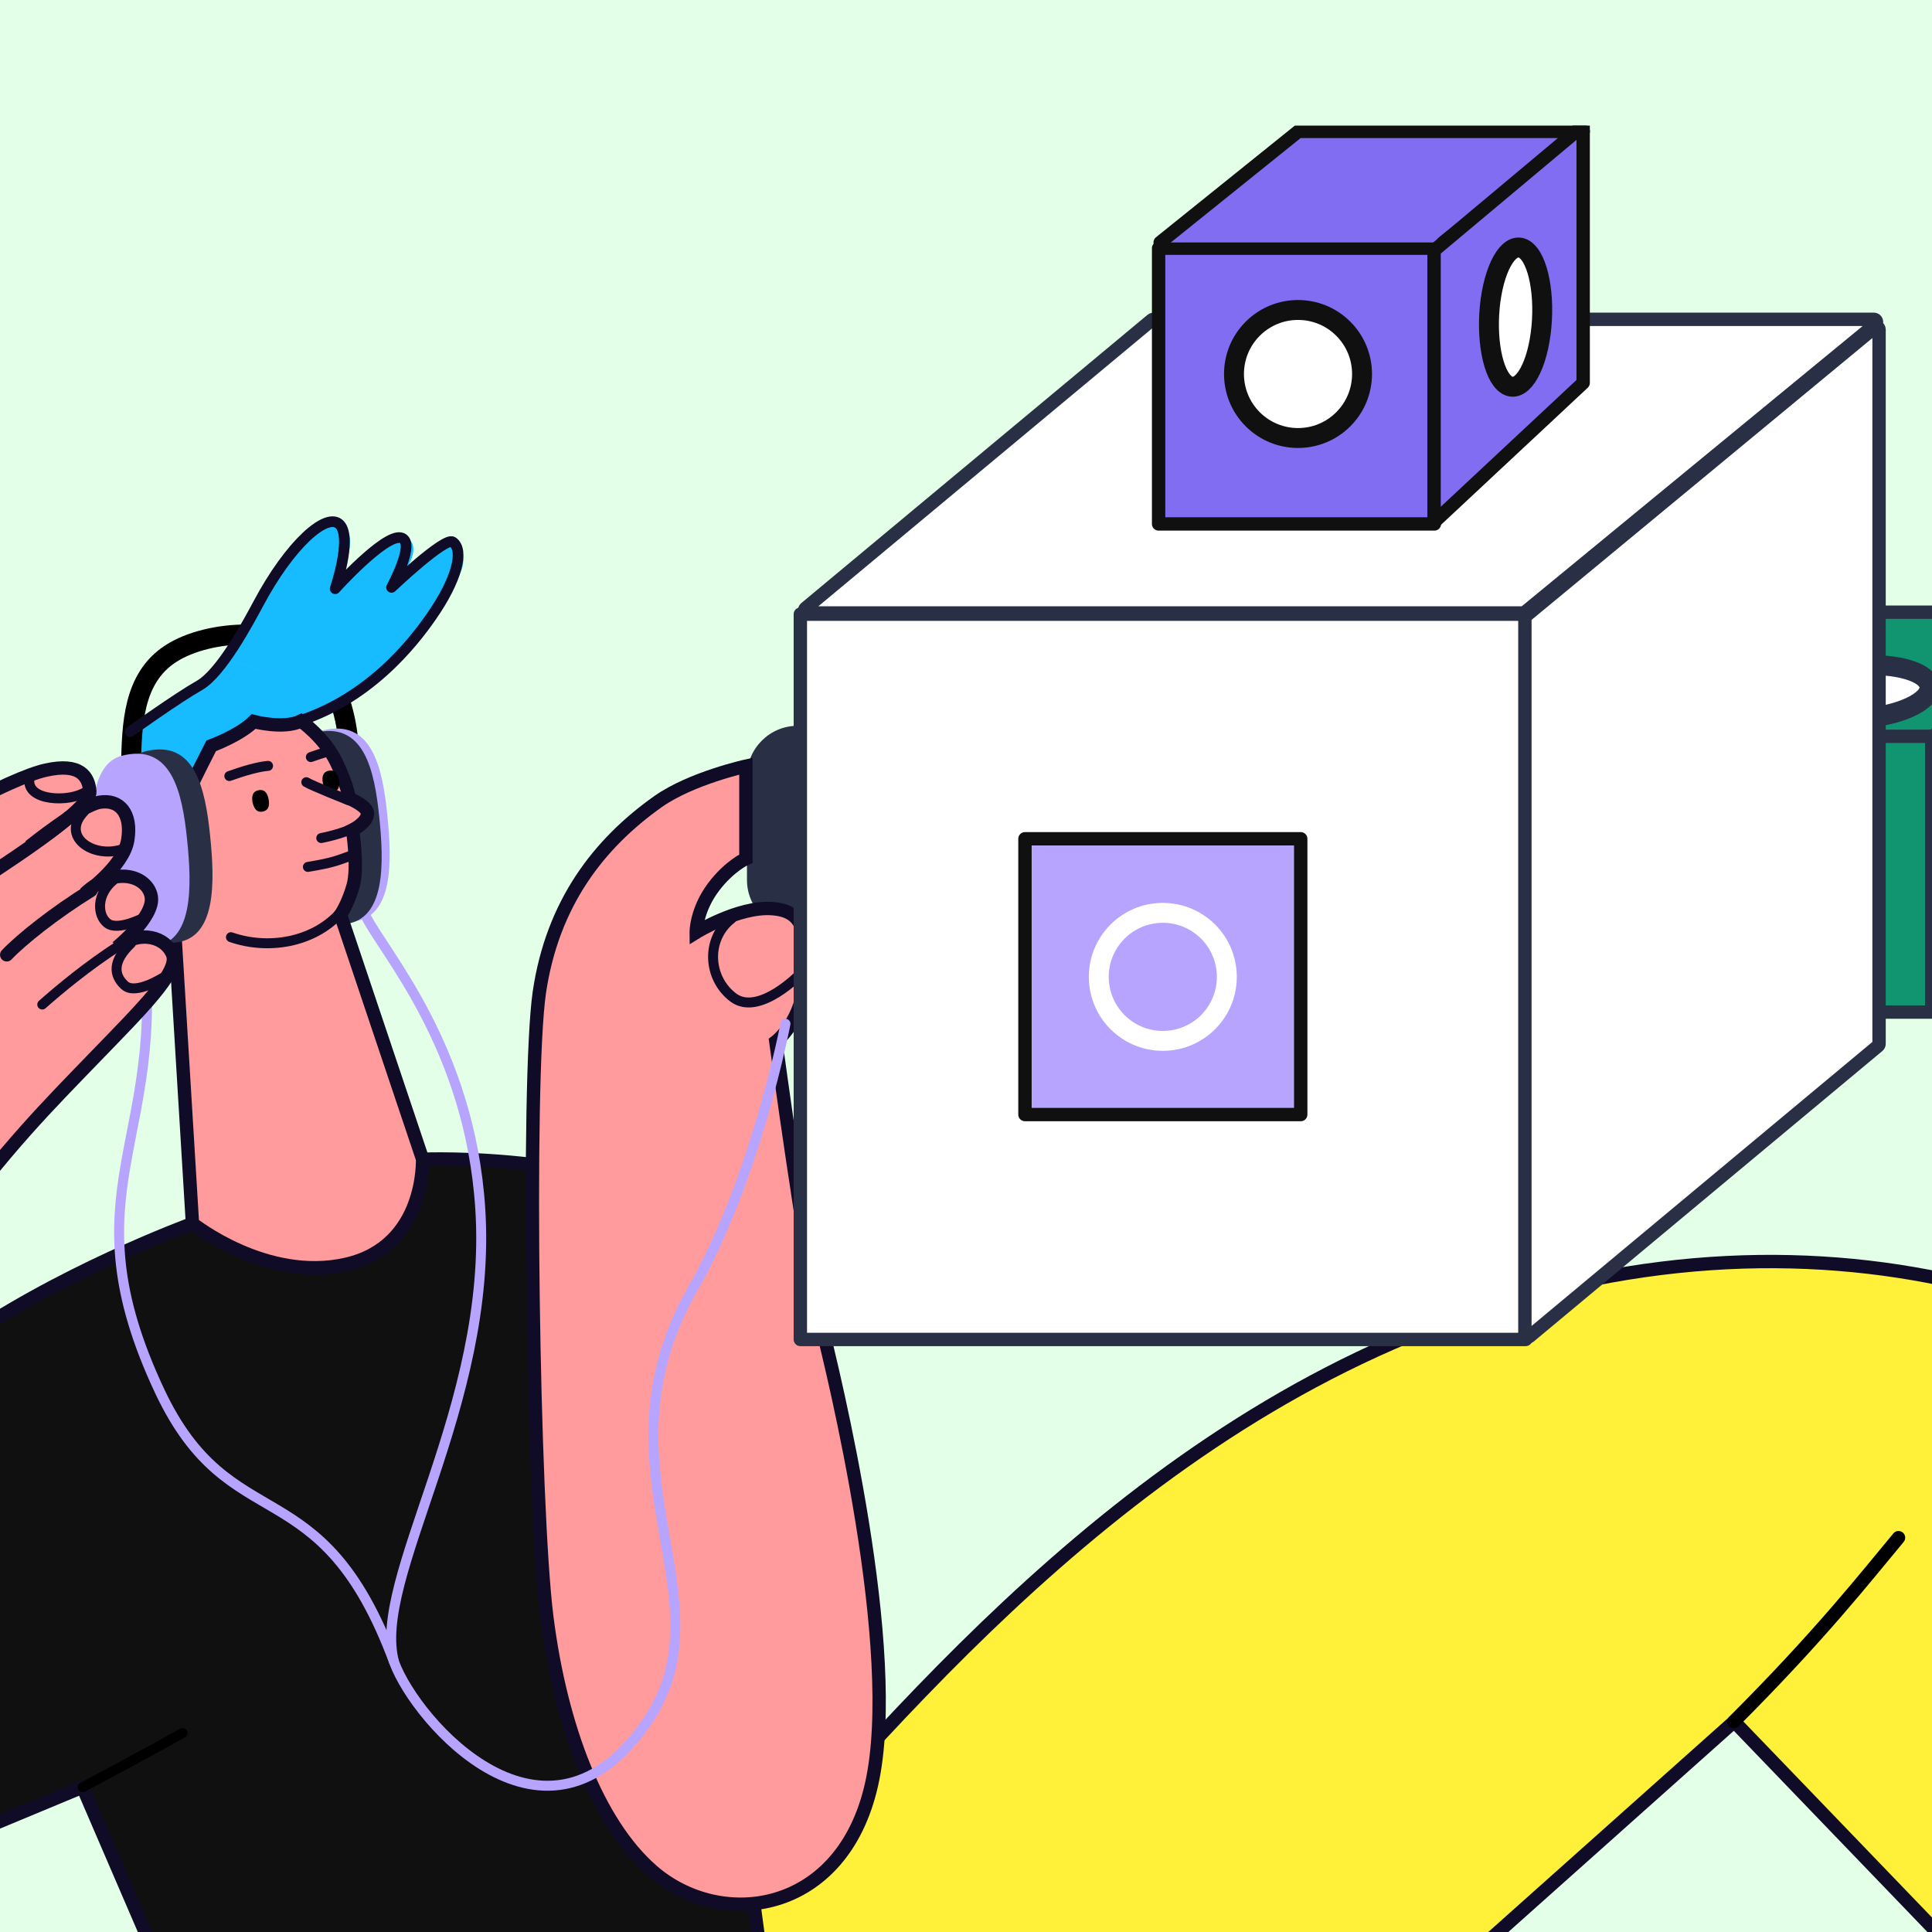 <svg width="1000" height="1000" viewBox="0 0 1000 1000" fill="none" xmlns="http://www.w3.org/2000/svg">
<rect x="0" y="0" width="1000" height="1000" fill="#333333" stroke="none"/>
<g clip-path="url(#clip0_4639_22419)">
<rect width="1000" height="1000" fill="#E4FFE7"/>
<g clip-path="url(#clip1_4639_22419)">
<path d="M383.729 977.516C468.936 884.009 597.023 724.108 789.015 670.716C981.007 617.323 1146.3 692.432 1219.75 789.258C1293.2 886.084 1435.12 1133.13 1435.12 1133.13L1239.81 1246.69L897.599 891.064L618.74 1139.91L354.958 1163.28L383.729 977.516Z" fill="#FFF039" stroke="#100C27" stroke-width="6.916" stroke-miterlimit="10"/>
<path d="M897.46 891.064C942.553 845.971 965.93 815.955 982.667 795.898" stroke="black" stroke-width="6.916" stroke-miterlimit="10" stroke-linecap="round" stroke-linejoin="round"/>
<path d="M-124.193 770.308C-124.193 770.308 -79.653 736.972 -25.154 697.965C29.345 658.958 99.475 633.369 99.475 633.369L218.571 600.033C218.571 600.033 319.823 595.607 373.216 635.582C418.724 669.609 446.665 847.631 446.665 847.631L376.674 885.255L394.241 1015.42C394.241 1015.42 372.109 1047.51 323.696 1080.57C253.705 1128.15 134.609 1138.11 134.609 1138.11L42.762 924.953L-37.327 958.289C-37.327 958.289 -62.916 922.74 -87.4 869.209C-112.021 815.955 -124.193 770.308 -124.193 770.308Z" fill="#101010" stroke="#100C27" stroke-width="6.916" stroke-miterlimit="10"/>
<path d="M415.819 481.628H412.776C398.39 481.628 386.633 469.871 386.633 455.485V401.816C386.633 387.431 398.39 375.673 412.776 375.673H415.819V481.628Z" fill="#292F44"/>
<path d="M340.709 414.818C310.001 436.535 285.933 467.519 279.155 513.719C272.516 559.919 275.836 780.267 283.028 836.98C290.221 893.692 309.31 943.627 337.527 968.248C373.076 999.371 435.875 991.071 451.091 923.708C466.721 854.685 431.587 711.106 424.394 682.75C417.202 654.393 401.571 539.171 401.571 539.171C401.571 539.171 415.542 528.658 416.648 505.835C417.755 483.011 416.648 471.392 399.358 470.286C382.068 469.179 360.351 482.596 360.351 482.596C360.351 482.596 360.212 471.254 369.342 459.082C377.641 448.154 386.079 444.419 386.079 444.419V396.56C386.079 396.56 357.861 402.784 340.709 414.818Z" fill="#FF9B9D" stroke="#100C27" stroke-width="6.916" stroke-miterlimit="10"/>
<path d="M116.902 341.922C114.412 346.072 112.891 348.839 112.891 348.839C104.868 357.968 87.301 359.074 77.618 369.172C67.936 379.131 72.362 426.438 72.362 426.438L155.771 373.322C155.771 373.322 158.814 372.353 164.07 369.725C152.728 354.925 135.852 343.997 116.902 341.922Z" fill="#16BCFF"/>
<path d="M67.798 395.591C68.351 375.535 68.628 351.051 88.408 338.326C108.188 325.462 149.132 323.802 164.071 341.092C179.148 358.383 180.254 384.249 180.254 384.249" stroke="black" stroke-width="10.309" stroke-miterlimit="10" stroke-linecap="round" stroke-linejoin="round"/>
<path d="M166.7 378.163C151.623 382.036 149.963 405.274 151.623 429.896C153.283 454.517 164.625 478.862 182.469 477.064C203.771 474.989 202.941 445.803 200.451 421.596C197.961 397.39 192.567 371.523 166.7 378.163Z" fill="#B6A4FF"/>
<path d="M162.55 379.408C147.473 383.281 145.813 406.519 147.473 431.14C149.132 455.762 160.475 480.107 178.319 478.309C199.62 476.234 198.79 447.048 196.301 422.841C193.811 398.635 188.416 372.768 162.55 379.408Z" fill="#292F44"/>
<path d="M93.942 417.17C99.475 405.274 109.296 386.047 109.296 386.047C109.296 386.047 123.819 380.791 131.289 373.46C131.289 373.46 146.919 377.61 155.772 373.183C155.772 373.183 167.668 381.483 173.892 394.07C179.979 406.657 180.809 413.297 180.809 413.297C180.809 413.297 190.214 417.17 190.214 421.043C190.214 425.746 182.468 429.619 182.468 429.619C182.468 429.619 185.511 448.846 182.745 458.528C179.979 468.211 176.244 473.467 176.244 473.467L218.709 599.894C218.709 599.894 220.645 644.988 179.149 654.394C137.652 663.8 99.613 633.23 99.613 633.23L90.207 478.585L93.942 417.17Z" fill="#FF9B9D" stroke="#100C27" stroke-width="6.916" stroke-miterlimit="10"/>
<path d="M74.99 388.952C59.913 392.825 58.253 416.063 59.913 440.685C61.573 465.306 72.915 489.651 90.759 487.853C112.061 485.778 111.231 456.592 108.741 432.385C106.251 408.179 100.857 382.312 74.99 388.952Z" fill="#292F44"/>
<path d="M63.096 391.165C48.018 395.038 46.359 418.277 48.019 442.898C49.678 467.52 61.021 491.864 78.865 490.066C100.166 487.991 99.336 458.805 96.846 434.599C94.357 410.392 88.962 384.526 63.096 391.165Z" fill="#B6A4FF"/>
<path d="M206.952 299.457C205.707 301.117 204.877 302.085 204.877 302.085C204.877 302.085 205.845 300.979 206.952 299.457Z" fill="#94C7D4"/>
<path d="M228.115 281.198C220.507 283.55 211.101 294.201 207.09 299.457C211.101 294.201 218.294 282.443 210.548 278.432C200.588 273.176 173.477 304.852 173.477 304.852C173.477 304.852 189.108 275.666 175.967 271.793C162.826 267.919 143.184 295.722 133.64 312.736C127.692 323.387 121.053 334.868 116.765 342.061C135.715 344.135 152.59 355.063 163.794 369.863C171.402 366.129 183.436 359.074 197.822 346.764C222.028 325.877 234.062 305.82 238.212 296.691C242.5 287.285 238.074 278.155 228.115 281.198Z" fill="#16BCFF"/>
<path d="M139.035 413.712C139.726 417.308 138.758 419.522 135.992 420.075C133.225 420.628 131.565 418.968 130.735 415.372C130.044 411.776 131.012 409.562 133.779 409.009C136.545 408.456 138.343 409.977 139.035 413.712Z" fill="black"/>
<path d="M175.415 403.614C176.106 407.211 175.138 409.424 172.372 409.977C169.605 410.531 167.945 408.871 167.115 405.274C166.424 401.678 167.392 399.465 170.158 398.911C172.925 398.358 174.723 400.018 175.415 403.614Z" fill="black"/>
<path d="M158.539 404.859C161.72 406.795 180.256 414.127 180.256 414.127" stroke="#100C27" stroke-width="5.155" stroke-miterlimit="10" stroke-linecap="round" stroke-linejoin="round"/>
<path d="M183.575 428.097C178.042 431.555 166.284 433.769 166.284 433.769" stroke="#100C27" stroke-width="5.155" stroke-miterlimit="10" stroke-linecap="round" stroke-linejoin="round"/>
<path d="M159.368 448.707C172.924 446.494 175.275 445.111 181.223 443.036" stroke="#100C27" stroke-width="5.155" stroke-miterlimit="10" stroke-linecap="round" stroke-linejoin="round"/>
<path d="M118.7 401.678C125.616 399.188 133.501 396.836 138.757 396.421" stroke="#100C27" stroke-width="5.155" stroke-miterlimit="10" stroke-linecap="round" stroke-linejoin="round"/>
<path d="M160.89 391.857C163.656 390.888 166.423 389.92 169.327 389.09" stroke="#100C27" stroke-width="5.155" stroke-miterlimit="10" stroke-linecap="round" stroke-linejoin="round"/>
<path d="M175.967 472.637C161.996 487.991 138.62 491.726 119.531 485.086" stroke="#100C27" stroke-width="5.155" stroke-miterlimit="10" stroke-linecap="round" stroke-linejoin="round"/>
<path d="M73.885 484.257C87.303 591.042 33.772 616.217 82.738 720.235C119.532 798.111 166.147 758.136 204.047 860.495C215.528 891.479 283.03 968.387 335.316 890.511C378.196 826.606 305.3 760.349 358.692 666.843C391.475 609.577 406.552 529.903 406.552 529.903" stroke="#B6A4FF" stroke-width="5.155" stroke-miterlimit="10" stroke-linecap="round" stroke-linejoin="round"/>
<path d="M189.386 474.297C198.792 493.248 243.193 542.214 248.588 625.623C255.227 727.982 191.876 817.338 204.048 860.495" stroke="#B6A4FF" stroke-width="5.155" stroke-miterlimit="10" stroke-linejoin="round"/>
<path d="M-184.364 545.533C-250.067 607.917 -326.283 680.813 -331.263 774.181C-336.242 867.687 -316.186 920.25 -265.283 955.384C-214.38 990.379 -88.368 980.697 -37.465 958.427C-37.465 958.427 -64.991 910.291 -85.048 867.687C-105.105 825.084 -124.332 770.308 -124.332 770.308L-142.729 779.161C-142.729 779.161 -59.32 679.845 -28.336 637.241C2.51 594.638 25.057 572.091 49.263 547.055C73.47 522.018 92.697 503.068 89.377 494.215C86.057 485.363 73.193 480.798 60.468 490.342C60.468 490.342 79.971 474.712 78.311 464.199C76.651 453.687 59.914 447.462 43.869 462.54C43.869 462.54 63.926 448.569 66.139 434.737C68.352 420.766 61.712 413.573 51.615 415.233C41.656 416.893 15.374 438.056 15.374 438.056C15.374 438.056 47.05 417.446 46.497 409.7C45.944 401.954 41.517 394.623 23.674 398.634C5.83 402.507 -46.456 430.31 -81.452 457.007C-116.447 483.703 -166.52 528.658 -184.364 545.533Z" fill="#FF9B9D" stroke="#100C27" stroke-width="6.916" stroke-miterlimit="10"/>
<path d="M35.57 423.118C18.003 437.918 -3.299 450.644 -14.642 458.943" stroke="#100C27" stroke-width="6.916" stroke-miterlimit="10" stroke-linecap="round" stroke-linejoin="round"/>
<path d="M47.05 460.879C28.238 472.499 10.948 486.331 3.479 494.215" stroke="#100C27" stroke-width="6.916" stroke-miterlimit="10" stroke-linecap="round" stroke-linejoin="round"/>
<path d="M62.819 488.683C45.252 499.887 30.314 512.474 21.876 519.944" stroke="#100C27" stroke-width="5.155" stroke-miterlimit="10" stroke-linecap="round" stroke-linejoin="round"/>
<path d="M15.235 403.199C13.575 414.818 36.122 415.372 44.422 409.839" stroke="#100C27" stroke-width="5.155" stroke-miterlimit="10" stroke-linecap="round" stroke-linejoin="round"/>
<path d="M43.593 419.936C31.006 432.939 48.158 444.558 63.235 439.578" stroke="#100C27" stroke-width="5.155" stroke-miterlimit="10" stroke-linecap="round" stroke-linejoin="round"/>
<path d="M58.947 455.346C49.817 462.816 50.232 473.743 55.627 477.893C61.021 482.043 74.439 474.988 74.439 474.988" stroke="#100C27" stroke-width="5.155" stroke-miterlimit="10" stroke-linecap="round" stroke-linejoin="round"/>
<path d="M67.799 488.268C58.254 497.397 58.669 504.59 64.479 509.984C70.288 515.379 85.366 505.42 85.366 505.42" stroke="#100C27" stroke-width="5.155" stroke-miterlimit="10" stroke-linecap="round" stroke-linejoin="round"/>
<path d="M378.748 475.404C365.331 485.778 366.161 506.25 379.578 516.347C392.996 526.307 414.574 503.76 414.574 503.76" stroke="#100C27" stroke-width="5.155" stroke-miterlimit="10" stroke-linecap="round" stroke-linejoin="round"/>
<path d="M360.768 560.887C358.693 576.38 357.863 593.808 346.105 604.321" stroke="#FF9B9D" stroke-width="5.155" stroke-miterlimit="10" stroke-linecap="round" stroke-linejoin="round"/>
<path d="M42.762 925.092C75.268 907.801 94.495 897.012 94.495 897.012" stroke="black" stroke-width="5.155" stroke-miterlimit="10" stroke-linecap="round" stroke-linejoin="round"/>
<path d="M67.383 378.716C67.383 378.716 91.728 361.287 103.208 354.786C114.689 348.285 128.936 321.312 133.639 312.597C150.1 281.613 169.465 264.461 175.966 271.654C182.329 278.847 173.476 304.713 173.476 304.713C173.476 304.713 198.513 276.91 207.227 278.293C215.942 279.677 202.663 304.021 202.663 304.021C202.663 304.021 230.327 277.74 234.338 280.507C240.286 284.656 236.69 299.872 223.273 319.099C213.867 332.654 190.214 363.224 151.068 374.289" stroke="#100C27" stroke-width="5.533" stroke-miterlimit="10" stroke-linecap="round" stroke-linejoin="round"/>
<path d="M789.672 317.889H414.257V693.304H789.672V317.889Z" fill="white" stroke="#292F44" stroke-width="6.916" stroke-miterlimit="10" stroke-linecap="round" stroke-linejoin="round"/>
<path d="M673.256 434.148H530.517V576.888H673.256V434.148Z" fill="#B6A4FF" stroke="#101010" stroke-width="6.916" stroke-miterlimit="10" stroke-linecap="round" stroke-linejoin="round"/>
<path d="M627.736 526.341C639.176 512.056 636.871 491.202 622.586 479.761C608.301 468.321 587.447 470.626 576.006 484.911C564.565 499.196 566.871 520.05 581.156 531.491C595.441 542.932 616.295 540.626 627.736 526.341Z" stroke="white" stroke-width="10.309" stroke-miterlimit="10" stroke-linecap="round" stroke-linejoin="round"/>
<path d="M746.192 96.337C742.353 104.015 723.473 110.125 703.965 109.969C684.458 109.812 671.767 103.388 675.606 95.71C679.444 88.033 698.325 81.922 717.832 82.079C737.339 82.236 750.031 88.66 746.192 96.337Z" stroke="#FD3C0B" stroke-width="10.309" stroke-miterlimit="10" stroke-linecap="round" stroke-linejoin="round"/>
<path d="M788.393 317.262H417.845C416.551 317.262 415.965 315.643 416.959 314.815L596.174 165.598C596.423 165.391 596.736 165.278 597.059 165.278H969.915C971.214 165.278 971.797 166.905 970.794 167.73L789.272 316.947C789.024 317.15 788.714 317.262 788.393 317.262Z" fill="white" stroke="#292F44" stroke-width="6.916"/>
<path d="M742.433 128.457H599.693V271.196H742.433V128.457Z" fill="#806DF1" stroke="#101010" stroke-width="6.916" stroke-miterlimit="10" stroke-linecap="round" stroke-linejoin="round"/>
<path d="M600.5 125.5L672 68H819.5L747 125.5" fill="#806DF1"/>
<path d="M600.5 125.5L672 68H819.5L747 125.5" stroke="#101010" stroke-width="6.916" stroke-miterlimit="10" stroke-linecap="round" stroke-linejoin="round"/>
<path d="M742.277 129.631V270.256L819.444 198.181V64.999L742.277 129.631Z" fill="#806DF1" stroke="#101010" stroke-width="6.916" stroke-miterlimit="10" stroke-linecap="round" stroke-linejoin="round"/>
<path d="M695.283 217.01C708.225 204.068 708.225 183.086 695.283 170.145C682.342 157.204 661.36 157.204 648.419 170.145C635.477 183.086 635.477 204.068 648.419 217.01C661.36 229.951 682.342 229.951 695.283 217.01Z" fill="white" stroke="#101010" stroke-width="10.309" stroke-miterlimit="10" stroke-linecap="round" stroke-linejoin="round"/>
<path d="M779.723 199.122C772.594 194.343 768.912 174.835 771.497 155.485C774.161 136.134 782.074 124.383 789.203 129.162C796.332 133.941 800.014 153.448 797.429 172.799C794.843 192.071 786.931 203.9 779.723 199.122Z" fill="white" stroke="#101010" stroke-width="10.309" stroke-miterlimit="10" stroke-linecap="round" stroke-linejoin="round"/>
<path d="M858.219 380.585V523.093C858.219 523.857 858.838 524.477 859.602 524.477H1002.25C1002.58 524.477 1002.9 524.36 1003.15 524.148L1077.48 461.042C1077.79 460.779 1077.97 460.394 1077.97 459.988V317.862C1077.97 317.098 1077.35 316.478 1076.59 316.478H935.102C934.779 316.478 934.466 316.591 934.218 316.798L858.718 379.521C858.402 379.783 858.219 380.173 858.219 380.585Z" fill="#119570"/>
<path d="M999.862 381.111H857.122V523.85H999.862V381.111Z" stroke="#292F44" stroke-width="6.916" stroke-miterlimit="10" stroke-linecap="round" stroke-linejoin="round"/>
<path d="M857.278 379.857L932.878 316.87H1077.73L1002.05 379.857" stroke="#292F44" stroke-width="6.916" stroke-miterlimit="10" stroke-linecap="round" stroke-linejoin="round"/>
<path d="M1077.73 316.87V460.863L1002.06 523.85" stroke="#292F44" stroke-width="6.916" stroke-miterlimit="10" stroke-linecap="round" stroke-linejoin="round"/>
<path d="M963.826 371.881C983.669 370.347 999.283 362.984 998.699 355.435C998.116 347.886 981.557 343.01 961.713 344.543C941.87 346.077 926.257 353.44 926.841 360.989C927.424 368.538 943.983 373.415 963.826 371.881Z" fill="white" stroke="#292F44" stroke-width="10.309" stroke-miterlimit="10" stroke-linecap="round" stroke-linejoin="round"/>
<path d="M956.186 466.453C959.985 448.55 948.552 430.956 930.649 427.157C912.746 423.357 895.153 434.791 891.353 452.694C887.554 470.597 898.987 488.19 916.89 491.989C934.793 495.789 952.386 484.356 956.186 466.453Z" fill="white" stroke="#292F44" stroke-width="10.309" stroke-miterlimit="10" stroke-linecap="round" stroke-linejoin="round"/>
<path d="M970.335 169.501L789.781 318.805C789.463 319.068 789.279 319.459 789.279 319.871V690.742C789.279 691.915 790.647 692.556 791.548 691.805L972.102 541.343C972.418 541.08 972.6 540.691 972.6 540.281V170.567C972.6 169.397 971.237 168.755 970.335 169.501Z" fill="white" stroke="#292F44" stroke-width="6.916"/>
</g>
</g>
<defs>
<clipPath id="clip0_4639_22419">
<rect width="1000" height="1000" fill="white"/>
</clipPath>
<clipPath id="clip1_4639_22419">
<rect width="2247" height="1514.61" fill="white" transform="translate(-332 65)"/>
</clipPath>
</defs>
</svg>

